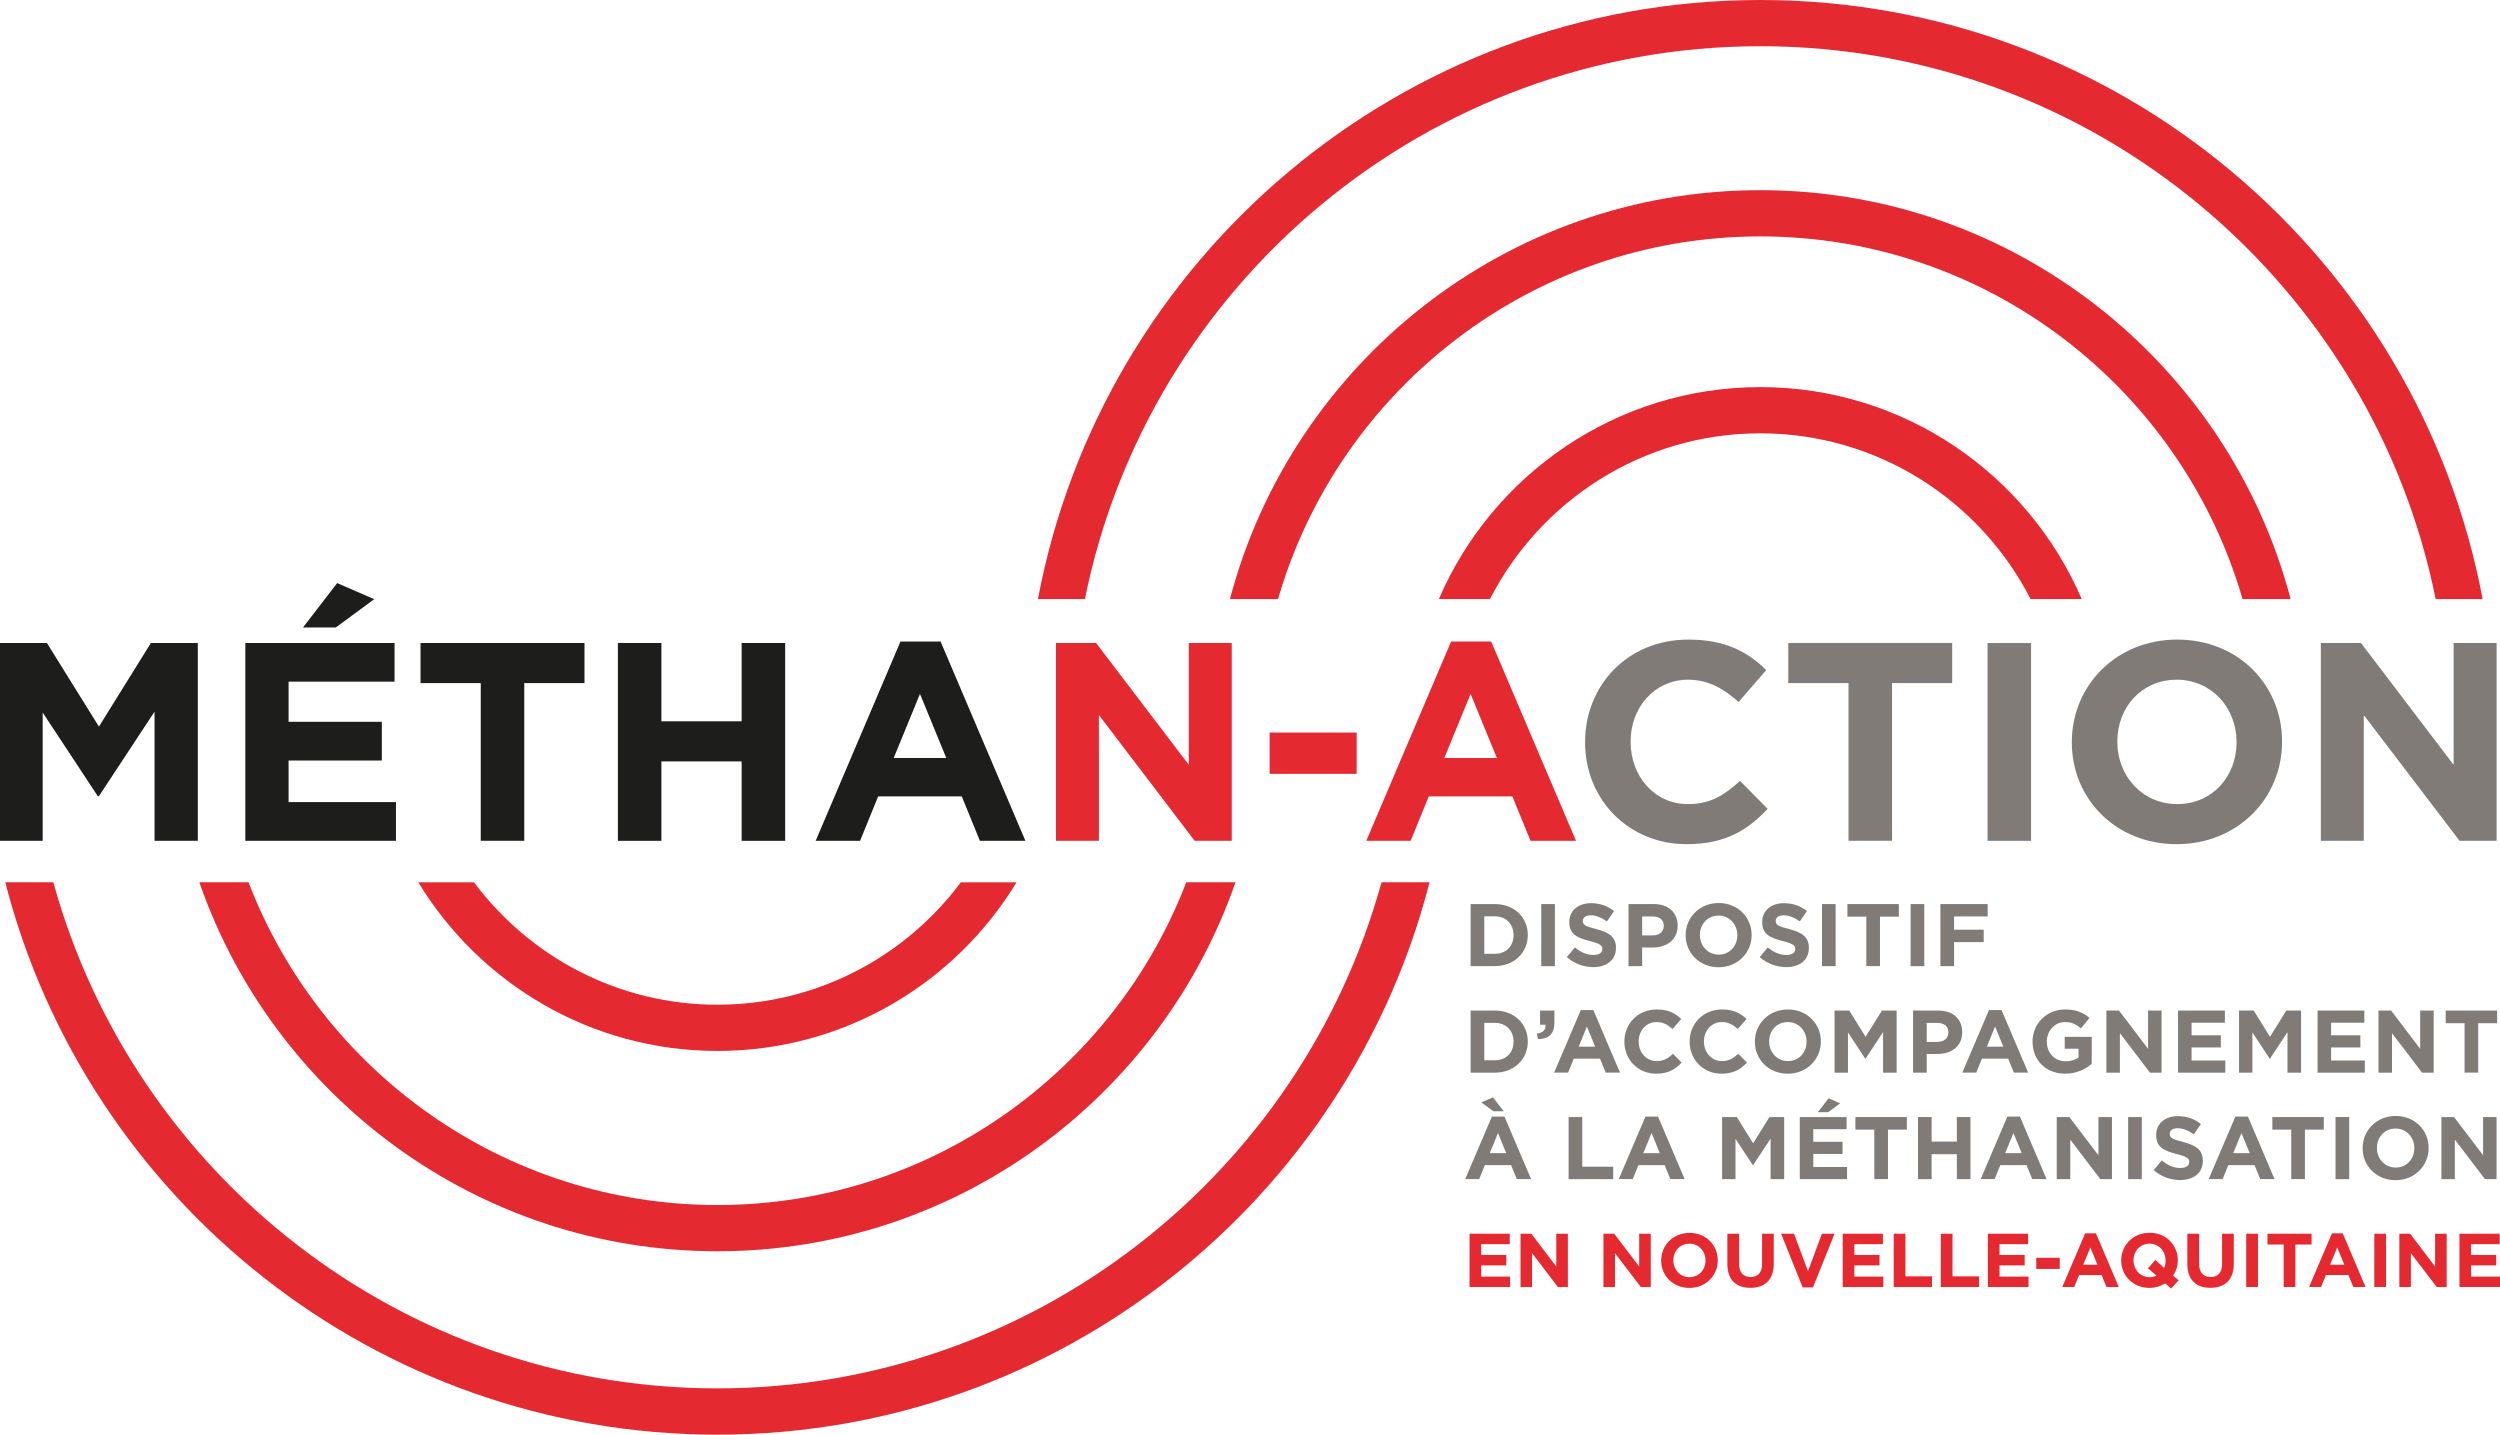 <svg xmlns="http://www.w3.org/2000/svg" xmlns:xlink="http://www.w3.org/1999/xlink" id="Calque_1" x="0px" y="0px" viewBox="0 0 479.14 274.96" style="enable-background:new 0 0 479.14 274.96;" xml:space="preserve"><style type="text/css">	.st0{fill:#E52931;}	.st1{fill:#1D1D1B;}	.st2{fill:#807B77;}</style><path class="st0" d="M337.37,8.86c63.88,0,117.29,45.6,129.44,105.95h9C463.54,49.55,406.15,0,337.37,0 c-68.78,0-126.17,49.55-138.44,114.81h9C220.08,54.46,273.5,8.86,337.37,8.86"></path><path class="st0" d="M337.37,36.45c-48.71,0-89.78,33.32-101.64,78.36h9.21c11.62-40.1,48.64-69.5,92.43-69.5 c43.79,0,80.81,29.41,92.43,69.5h9.21C427.16,69.77,386.09,36.45,337.37,36.45"></path><path class="st0" d="M337.37,74.19c-27.59,0-51.33,16.76-61.6,40.62h9.8c9.64-18.83,29.23-31.76,51.8-31.76 c22.57,0,42.16,12.93,51.8,31.76h9.8C388.7,90.95,364.96,74.19,337.37,74.19"></path><path class="st0" d="M137.5,266.09c-60.68,0-111.89-41.15-127.28-97H1.01c15.61,60.8,70.89,105.87,136.49,105.87 c65.6,0,120.87-45.07,136.48-105.87h-9.2C249.38,224.94,198.17,266.09,137.5,266.09"></path><path class="st0" d="M137.5,239.81c45.91,0,85.02-29.61,99.29-70.72h-9.43c-13.87,36.13-48.91,61.86-89.86,61.86 c-40.96,0-76-25.73-89.87-61.86H38.2C52.48,210.21,91.58,239.81,137.5,239.81"></path><path class="st0" d="M137.5,201.42c24.27,0,45.56-12.96,57.33-32.32h-10.68c-10.62,14.23-27.57,23.46-46.65,23.46 c-19.08,0-36.04-9.23-46.65-23.46H80.17C91.93,188.46,113.23,201.42,137.5,201.42"></path><polygon class="st1" points="28.92,123.23 18.96,139.26 8.99,123.23 0,123.23 0,161.15 8.18,161.15 8.18,136.56 18.74,152.59  18.96,152.59 29.62,136.39 29.62,161.15 37.91,161.15 37.91,123.23 "></polygon><path class="st1" d="M47.02,123.23h28.6v7.42H55.31v7.69h17.87v7.42H55.31v7.96h20.58v7.42H47.02V123.23z M64.62,111.75l7.1,3.09 l-7.37,5.42h-6.28L64.62,111.75z"></path><polygon class="st1" points="92.14,130.92 80.6,130.92 80.6,123.23 112.02,123.23 112.02,130.92 100.48,130.92 100.48,161.14  92.14,161.14 "></polygon><polygon class="st1" points="118.42,123.23 126.76,123.23 126.76,138.24 142.14,138.24 142.14,123.23 150.48,123.23 150.48,161.15  142.14,161.15 142.14,145.93 126.76,145.93 126.76,161.15 118.42,161.15 "></polygon><path class="st1" d="M172.58,122.96h7.69l16.25,38.18h-8.72l-3.47-8.5h-16.03l-3.46,8.5h-8.51L172.58,122.96z M181.36,145.28 l-5.04-12.29l-5.04,12.29H181.36z"></path><polygon class="st0" points="202.38,123.23 210.07,123.23 227.84,146.58 227.84,123.23 236.07,123.23 236.07,161.15 228.97,161.15  210.61,137.04 210.61,161.15 202.38,161.15 "></polygon><rect x="243.33" y="140.4" class="st0" width="16.68" height="7.91"></rect><path class="st0" d="M278.11,122.96h7.69l16.25,38.18h-8.72l-3.47-8.5h-16.03l-3.47,8.5h-8.5L278.11,122.96z M286.89,145.28 l-5.04-12.29l-5.04,12.29H286.89z"></path><path class="st2" d="M303.79,142.3v-0.11c0-10.78,8.12-19.61,19.77-19.61c7.15,0,11.43,2.38,14.95,5.85l-5.31,6.12 c-2.92-2.66-5.9-4.28-9.69-4.28c-6.39,0-10.99,5.31-10.99,11.81v0.11c0,6.5,4.49,11.92,10.99,11.92c4.33,0,6.99-1.73,9.97-4.45 l5.3,5.36c-3.9,4.17-8.23,6.77-15.54,6.77C312.08,161.79,303.79,153.18,303.79,142.3"></path><polygon class="st2" points="354.28,130.92 342.74,130.92 342.74,123.23 374.15,123.23 374.15,130.92 362.62,130.92 362.62,161.14  354.28,161.14 "></polygon><rect x="380.93" y="123.24" class="st2" width="8.34" height="37.91"></rect><path class="st2" d="M397.08,142.3v-0.11c0-10.78,8.5-19.61,20.2-19.61c11.7,0,20.09,8.72,20.09,19.5v0.11 c0,10.78-8.5,19.6-20.2,19.6C405.47,161.79,397.08,153.08,397.08,142.3 M428.65,142.3v-0.11c0-6.5-4.77-11.92-11.48-11.92 c-6.72,0-11.37,5.31-11.37,11.81v0.11c0,6.5,4.76,11.92,11.48,11.92S428.65,148.79,428.65,142.3"></path><polygon class="st2" points="470.25,123.23 470.25,146.58 452.49,123.23 444.8,123.23 444.8,161.15 453.03,161.15 453.03,137.04  471.39,161.15 478.49,161.15 478.49,123.23 "></polygon><path class="st2" d="M281.85,173.27h4.64c3.74,0,6.32,2.57,6.32,5.91v0.03c0,3.35-2.59,5.95-6.32,5.95h-4.64V173.27z M284.47,175.63 v7.17h2.02c2.14,0,3.59-1.44,3.59-3.55v-0.04c0-2.11-1.45-3.59-3.59-3.59H284.47z"></path><rect x="295.39" y="173.27" class="st2" width="2.62" height="11.9"></rect><path class="st2" d="M300.29,183.43l1.55-1.85c1.07,0.88,2.19,1.44,3.55,1.44c1.07,0,1.71-0.42,1.71-1.12v-0.03 c0-0.66-0.4-1-2.39-1.51c-2.4-0.62-3.95-1.28-3.95-3.64v-0.03c0-2.16,1.73-3.59,4.16-3.59c1.74,0,3.22,0.54,4.42,1.52l-1.36,1.97 c-1.05-0.73-2.09-1.17-3.09-1.17s-1.53,0.46-1.53,1.04v0.04c0,0.78,0.51,1.04,2.57,1.56c2.41,0.63,3.78,1.49,3.78,3.57v0.04 c0,2.36-1.8,3.69-4.37,3.69C303.53,185.34,301.71,184.7,300.29,183.43"></path><path class="st2" d="M312.11,173.27h4.86c2.84,0,4.56,1.68,4.56,4.11v0.03c0,2.76-2.14,4.19-4.81,4.19h-1.99v3.57h-2.62V173.27z  M316.8,179.27c1.31,0,2.07-0.78,2.07-1.8v-0.03c0-1.17-0.82-1.8-2.12-1.8h-2.02v3.64H316.8z"></path><path class="st2" d="M323.06,179.25v-0.03c0-3.38,2.67-6.15,6.34-6.15c3.67,0,6.31,2.74,6.31,6.12v0.03c0,3.38-2.67,6.16-6.34,6.16 C325.7,185.37,323.06,182.63,323.06,179.25 M332.97,179.25v-0.03c0-2.04-1.5-3.74-3.6-3.74c-2.11,0-3.57,1.66-3.57,3.71v0.03 c0,2.04,1.5,3.74,3.6,3.74C331.51,182.96,332.97,181.29,332.97,179.25"></path><path class="st2" d="M337.26,183.43l1.55-1.85c1.07,0.88,2.19,1.44,3.55,1.44c1.07,0,1.71-0.42,1.71-1.12v-0.03 c0-0.66-0.4-1-2.39-1.51c-2.4-0.62-3.95-1.28-3.95-3.64v-0.03c0-2.16,1.73-3.59,4.16-3.59c1.74,0,3.21,0.54,4.42,1.52l-1.36,1.97 c-1.05-0.73-2.09-1.17-3.09-1.17s-1.53,0.46-1.53,1.04v0.04c0,0.78,0.51,1.04,2.57,1.56c2.41,0.63,3.78,1.49,3.78,3.57v0.04 c0,2.36-1.8,3.69-4.37,3.69C340.51,185.34,338.69,184.7,337.26,183.43"></path><rect x="349.2" y="173.27" class="st2" width="2.61" height="11.9"></rect><polygon class="st2" points="357.69,175.68 354.07,175.68 354.07,173.27 363.93,173.27 363.93,175.68 360.31,175.68 360.31,185.16  357.69,185.16 "></polygon><rect x="366.18" y="173.27" class="st2" width="2.62" height="11.9"></rect><polygon class="st2" points="371.89,173.27 380.95,173.27 380.95,175.64 374.51,175.64 374.51,178.18 380.19,178.18 380.19,180.56  374.51,180.56 374.51,185.17 371.89,185.17 "></polygon><path class="st2" d="M281.85,193.68h4.64c3.74,0,6.32,2.57,6.32,5.92v0.03c0,3.35-2.59,5.95-6.32,5.95h-4.64V193.68z M284.47,196.04 v7.17h2.02c2.14,0,3.59-1.44,3.59-3.55v-0.04c0-2.11-1.45-3.58-3.59-3.58H284.47z"></path><path class="st2" d="M294.54,198.08c1.17-0.12,1.75-0.71,1.67-1.68h-1.05v-2.72h2.75v2.29c0,2.24-1.12,3.15-3.15,3.18L294.54,198.08 z"></path><path class="st2" d="M302.97,193.59h2.41l5.1,11.98h-2.74l-1.09-2.67h-5.03l-1.09,2.67h-2.67L302.97,193.59z M305.72,200.6 l-1.58-3.86l-1.58,3.86H305.72z"></path><path class="st2" d="M311.32,199.66v-0.04c0-3.38,2.55-6.15,6.21-6.15c2.24,0,3.58,0.75,4.69,1.83l-1.67,1.92 c-0.92-0.83-1.85-1.34-3.04-1.34c-2.01,0-3.45,1.66-3.45,3.71v0.03c0,2.04,1.41,3.74,3.45,3.74c1.36,0,2.19-0.54,3.13-1.39 l1.66,1.68c-1.22,1.31-2.58,2.13-4.88,2.13C313.92,205.78,311.32,203.08,311.32,199.66"></path><path class="st2" d="M323.83,199.66v-0.04c0-3.38,2.55-6.15,6.21-6.15c2.24,0,3.58,0.75,4.69,1.83l-1.67,1.92 c-0.92-0.83-1.85-1.34-3.04-1.34c-2.01,0-3.45,1.66-3.45,3.71v0.03c0,2.04,1.41,3.74,3.45,3.74c1.36,0,2.19-0.54,3.13-1.39 l1.66,1.68c-1.22,1.31-2.58,2.13-4.88,2.13C326.43,205.78,323.83,203.08,323.83,199.66"></path><path class="st2" d="M336.33,199.66v-0.04c0-3.38,2.67-6.15,6.34-6.15c3.67,0,6.31,2.74,6.31,6.12v0.03c0,3.39-2.67,6.16-6.34,6.16 C338.96,205.78,336.33,203.04,336.33,199.66 M346.24,199.66v-0.04c0-2.04-1.5-3.74-3.6-3.74c-2.11,0-3.57,1.66-3.57,3.71v0.03 c0,2.04,1.5,3.74,3.61,3.74C344.78,203.36,346.24,201.7,346.24,199.66"></path><polygon class="st2" points="351.6,193.68 354.42,193.68 357.55,198.71 360.68,193.68 363.5,193.68 363.5,205.58 360.9,205.58  360.9,197.81 357.55,202.89 357.48,202.89 354.17,197.86 354.17,205.58 351.6,205.58 "></polygon><path class="st2" d="M366.65,193.68h4.86c2.84,0,4.56,1.68,4.56,4.12v0.03c0,2.76-2.14,4.18-4.81,4.18h-1.99v3.57h-2.62V193.68z  M371.35,199.68c1.31,0,2.07-0.78,2.07-1.8v-0.03c0-1.17-0.82-1.8-2.12-1.8h-2.03v3.64H371.35z"></path><path class="st2" d="M381.2,193.59h2.41l5.1,11.98h-2.74l-1.09-2.67h-5.03l-1.09,2.67h-2.67L381.2,193.59z M383.95,200.6l-1.58-3.86 l-1.58,3.86H383.95z"></path><path class="st2" d="M389.55,199.66v-0.04c0-3.38,2.63-6.15,6.24-6.15c2.14,0,3.43,0.58,4.68,1.63l-1.65,1.99 c-0.92-0.77-1.73-1.2-3.11-1.2c-1.9,0-3.42,1.68-3.42,3.71v0.03c0,2.18,1.5,3.77,3.6,3.77c0.96,0,1.8-0.24,2.47-0.71v-1.7h-2.64 v-2.27h5.17v5.17c-1.22,1.03-2.91,1.89-5.09,1.89C392.1,205.78,389.55,203.18,389.55,199.66"></path><polygon class="st2" points="403.7,193.68 406.12,193.68 411.69,201.01 411.69,193.68 414.28,193.68 414.28,205.58 412.05,205.58  406.29,198.01 406.29,205.58 403.7,205.58 "></polygon><polygon class="st2" points="417.43,193.68 426.41,193.68 426.41,196.01 420.03,196.01 420.03,198.42 425.64,198.42 425.64,200.75  420.03,200.75 420.03,203.25 426.49,203.25 426.49,205.58 417.43,205.58 "></polygon><polygon class="st2" points="429.12,193.68 431.94,193.68 435.06,198.71 438.19,193.68 441.01,193.68 441.01,205.58 438.41,205.58  438.41,197.81 435.06,202.89 434.99,202.89 431.68,197.86 431.68,205.58 429.12,205.58 "></polygon><polygon class="st2" points="444.17,193.68 453.14,193.68 453.14,196.01 446.77,196.01 446.77,198.42 452.38,198.42 452.38,200.75  446.77,200.75 446.77,203.25 453.23,203.25 453.23,205.58 444.17,205.58 "></polygon><polygon class="st2" points="455.85,193.68 458.27,193.68 463.84,201.01 463.84,193.68 466.43,193.68 466.43,205.58 464.2,205.58  458.44,198.01 458.44,205.58 455.85,205.58 "></polygon><polygon class="st2" points="468.73,193.68 468.73,196.1 472.35,196.1 472.35,205.57 474.97,205.57 474.97,196.1 478.59,196.1  478.59,193.68 "></polygon><path class="st2" d="M285.93,214h2.41l5.1,11.98h-2.74l-1.09-2.67h-5.03l-1.09,2.67h-2.67L285.93,214z M286.22,212.98l-2.31-1.7 l2.23-0.97l2.05,2.67H286.22z M288.68,221.01l-1.58-3.86l-1.58,3.86H288.68z"></path><polygon class="st2" points="300.63,214.09 303.25,214.09 303.25,223.61 309.18,223.61 309.18,225.99 300.63,225.99 "></polygon><path class="st2" d="M315.36,214h2.41l5.1,11.98h-2.74l-1.09-2.67h-5.03l-1.09,2.67h-2.67L315.36,214z M318.11,221.01l-1.58-3.86 l-1.58,3.86H318.11z"></path><polygon class="st2" points="330.05,214.09 332.87,214.09 336,219.12 339.13,214.09 341.95,214.09 341.95,225.99 339.35,225.99  339.35,218.22 336,223.3 335.93,223.3 332.62,218.27 332.62,225.99 330.05,225.99 "></polygon><path class="st2" d="M344.94,214.09h8.97v2.33h-6.38v2.41h5.61v2.33h-5.61v2.5H354v2.33h-9.06V214.09z M350.46,210.49l2.22,0.97 l-2.31,1.7h-1.97L350.46,210.49z"></path><polygon class="st2" points="359.22,216.5 355.6,216.5 355.6,214.09 365.46,214.09 365.46,216.5 361.84,216.5 361.84,225.98  359.22,225.98 "></polygon><polygon class="st2" points="367.59,214.09 370.21,214.09 370.21,218.79 375.04,218.79 375.04,214.09 377.65,214.09 377.65,225.99  375.04,225.99 375.04,221.21 370.21,221.21 370.21,225.99 367.59,225.99 "></polygon><path class="st2" d="M384.72,214h2.41l5.1,11.98h-2.74l-1.09-2.67h-5.03l-1.09,2.67h-2.67L384.72,214z M387.47,221.01l-1.58-3.86 l-1.58,3.86H387.47z"></path><polygon class="st2" points="394.19,214.09 396.61,214.09 402.18,221.42 402.18,214.09 404.77,214.09 404.77,225.99 402.54,225.99  396.78,218.42 396.78,225.99 394.19,225.99 "></polygon><rect x="407.87" y="214.09" class="st2" width="2.62" height="11.9"></rect><path class="st2" d="M412.77,224.25l1.55-1.85c1.07,0.88,2.19,1.45,3.55,1.45c1.07,0,1.71-0.43,1.71-1.12v-0.04 c0-0.66-0.4-1-2.39-1.51c-2.4-0.61-3.95-1.28-3.95-3.64v-0.04c0-2.16,1.73-3.59,4.16-3.59c1.74,0,3.21,0.55,4.42,1.52l-1.36,1.97 c-1.05-0.73-2.09-1.17-3.09-1.17s-1.53,0.46-1.53,1.03v0.04c0,0.78,0.51,1.04,2.57,1.57c2.41,0.62,3.78,1.49,3.78,3.57v0.03 c0,2.37-1.8,3.69-4.37,3.69C416.01,226.16,414.2,225.53,412.77,224.25"></path><path class="st2" d="M428.42,214h2.41l5.1,11.98h-2.74l-1.09-2.67h-5.03l-1.09,2.67h-2.67L428.42,214z M431.17,221.01l-1.58-3.86 l-1.58,3.86H431.17z"></path><polygon class="st2" points="439.13,216.5 435.51,216.5 435.51,214.09 445.37,214.09 445.37,216.5 441.75,216.5 441.75,225.98  439.13,225.98 "></polygon><rect x="447.62" y="214.09" class="st2" width="2.62" height="11.9"></rect><path class="st2" d="M452.81,220.07v-0.04c0-3.38,2.67-6.15,6.34-6.15c3.67,0,6.31,2.73,6.31,6.12v0.03c0,3.39-2.67,6.16-6.34,6.16 C455.44,226.19,452.81,223.45,452.81,220.07 M462.72,220.07v-0.04c0-2.04-1.49-3.74-3.6-3.74c-2.11,0-3.57,1.67-3.57,3.71v0.03 c0,2.04,1.5,3.74,3.61,3.74C461.25,223.77,462.72,222.11,462.72,220.07"></path><polygon class="st2" points="475.9,214.09 475.9,221.41 470.33,214.09 467.91,214.09 467.91,225.99 470.49,225.99 470.49,218.42  476.26,225.99 478.48,225.99 478.48,214.09 "></polygon><polygon class="st0" points="281.65,236.45 289.35,236.45 289.35,238.45 283.88,238.45 283.88,240.52 288.69,240.52 288.69,242.52  283.88,242.52 283.88,244.67 289.42,244.67 289.42,246.67 281.65,246.67 "></polygon><polygon class="st0" points="291.42,236.45 293.49,236.45 298.27,242.74 298.27,236.45 300.49,236.45 300.49,246.67 298.58,246.67  293.63,240.17 293.63,246.67 291.42,246.67 "></polygon><polygon class="st0" points="307.31,236.45 309.38,236.45 314.16,242.74 314.16,236.45 316.38,236.45 316.38,246.67 314.47,246.67  309.52,240.17 309.52,246.67 307.31,246.67 "></polygon><path class="st0" d="M318.37,241.59v-0.02c0-2.91,2.29-5.28,5.44-5.28c3.15,0,5.41,2.35,5.41,5.25v0.03c0,2.9-2.29,5.27-5.44,5.27 C320.63,246.83,318.37,244.49,318.37,241.59 M326.87,241.59v-0.02c0-1.75-1.28-3.21-3.09-3.21c-1.81,0-3.07,1.43-3.07,3.18v0.03 c0,1.75,1.28,3.21,3.09,3.21C325.62,244.77,326.87,243.34,326.87,241.59"></path><path class="st0" d="M331.06,242.29v-5.84h2.25v5.78c0,1.66,0.83,2.52,2.2,2.52c1.37,0,2.2-0.83,2.2-2.45v-5.85h2.24v5.76 c0,3.09-1.73,4.61-4.48,4.61C332.73,246.82,331.06,245.29,331.06,242.29"></path><polygon class="st0" points="341.36,236.45 343.84,236.45 346.51,243.64 349.18,236.45 351.6,236.45 347.47,246.74 345.49,246.74  "></polygon><polygon class="st0" points="353.17,236.45 360.87,236.45 360.87,238.45 355.4,238.45 355.4,240.52 360.22,240.52 360.22,242.52  355.4,242.52 355.4,244.67 360.95,244.67 360.95,246.67 353.17,246.67 "></polygon><polygon class="st0" points="362.94,236.45 365.19,236.45 365.19,244.62 370.28,244.62 370.28,246.67 362.94,246.67 "></polygon><polygon class="st0" points="371.97,236.45 374.21,236.45 374.21,244.62 379.3,244.62 379.3,246.67 371.97,246.67 "></polygon><polygon class="st0" points="380.99,236.45 388.69,236.45 388.69,238.45 383.22,238.45 383.22,240.52 388.04,240.52 388.04,242.52  383.22,242.52 383.22,244.67 388.77,244.67 388.77,246.67 380.99,246.67 "></polygon><rect x="390.26" y="241.07" class="st0" width="4.5" height="2.13"></rect><path class="st0" d="M399.63,236.38h2.07l4.37,10.28h-2.35l-0.93-2.29h-4.32l-0.93,2.29h-2.29L399.63,236.38z M401.99,242.39 l-1.36-3.31l-1.36,3.31H401.99z"></path><g>	<path class="st0" d="M416.1,246.97l-1.12-1.01c-0.86,0.55-1.9,0.87-3.03,0.87c-3.15,0-5.41-2.35-5.41-5.25v-0.03  c0-2.9,2.29-5.28,5.44-5.28c3.15,0,5.41,2.35,5.41,5.25v0.03c0,1.08-0.33,2.09-0.9,2.93l1.05,0.89L416.1,246.97z M413.32,244.49  l-1.66-1.41l1.43-1.6l1.68,1.52c0.18-0.41,0.28-0.89,0.28-1.4v-0.03c0-1.75-1.28-3.21-3.09-3.21c-1.81,0-3.06,1.43-3.06,3.18v0.03  c0,1.75,1.28,3.21,3.09,3.21C412.47,244.77,412.92,244.68,413.32,244.49"></path>	<path class="st0" d="M419.22,242.29v-5.84h2.25v5.78c0,1.66,0.83,2.52,2.2,2.52c1.37,0,2.2-0.83,2.2-2.45v-5.85h2.25v5.76  c0,3.09-1.74,4.61-4.48,4.61C420.9,246.82,419.22,245.29,419.22,242.29"></path></g><rect x="430.5" y="236.45" class="st0" width="2.25" height="10.21"></rect><polygon class="st0" points="437.68,238.52 434.57,238.52 434.57,236.45 443.03,236.45 443.03,238.52 439.92,238.52 439.92,246.66  437.68,246.66 "></polygon><path class="st0" d="M446.93,236.38h2.07l4.37,10.28h-2.35l-0.93-2.29h-4.32l-0.93,2.29h-2.29L446.93,236.38z M449.3,242.39 l-1.36-3.31l-1.36,3.31H449.3z"></path><rect x="455.05" y="236.45" class="st0" width="2.25" height="10.21"></rect><polygon class="st0" points="459.85,236.45 461.92,236.45 466.7,242.74 466.7,236.45 468.92,236.45 468.92,246.67 467.01,246.67  462.06,240.17 462.06,246.67 459.85,246.67 "></polygon><polygon class="st0" points="471.37,236.45 471.37,246.66 479.14,246.66 479.14,244.67 473.6,244.67 473.6,242.52 478.41,242.52  478.41,240.52 473.6,240.52 473.6,238.45 479.07,238.45 479.07,236.45 "></polygon></svg>